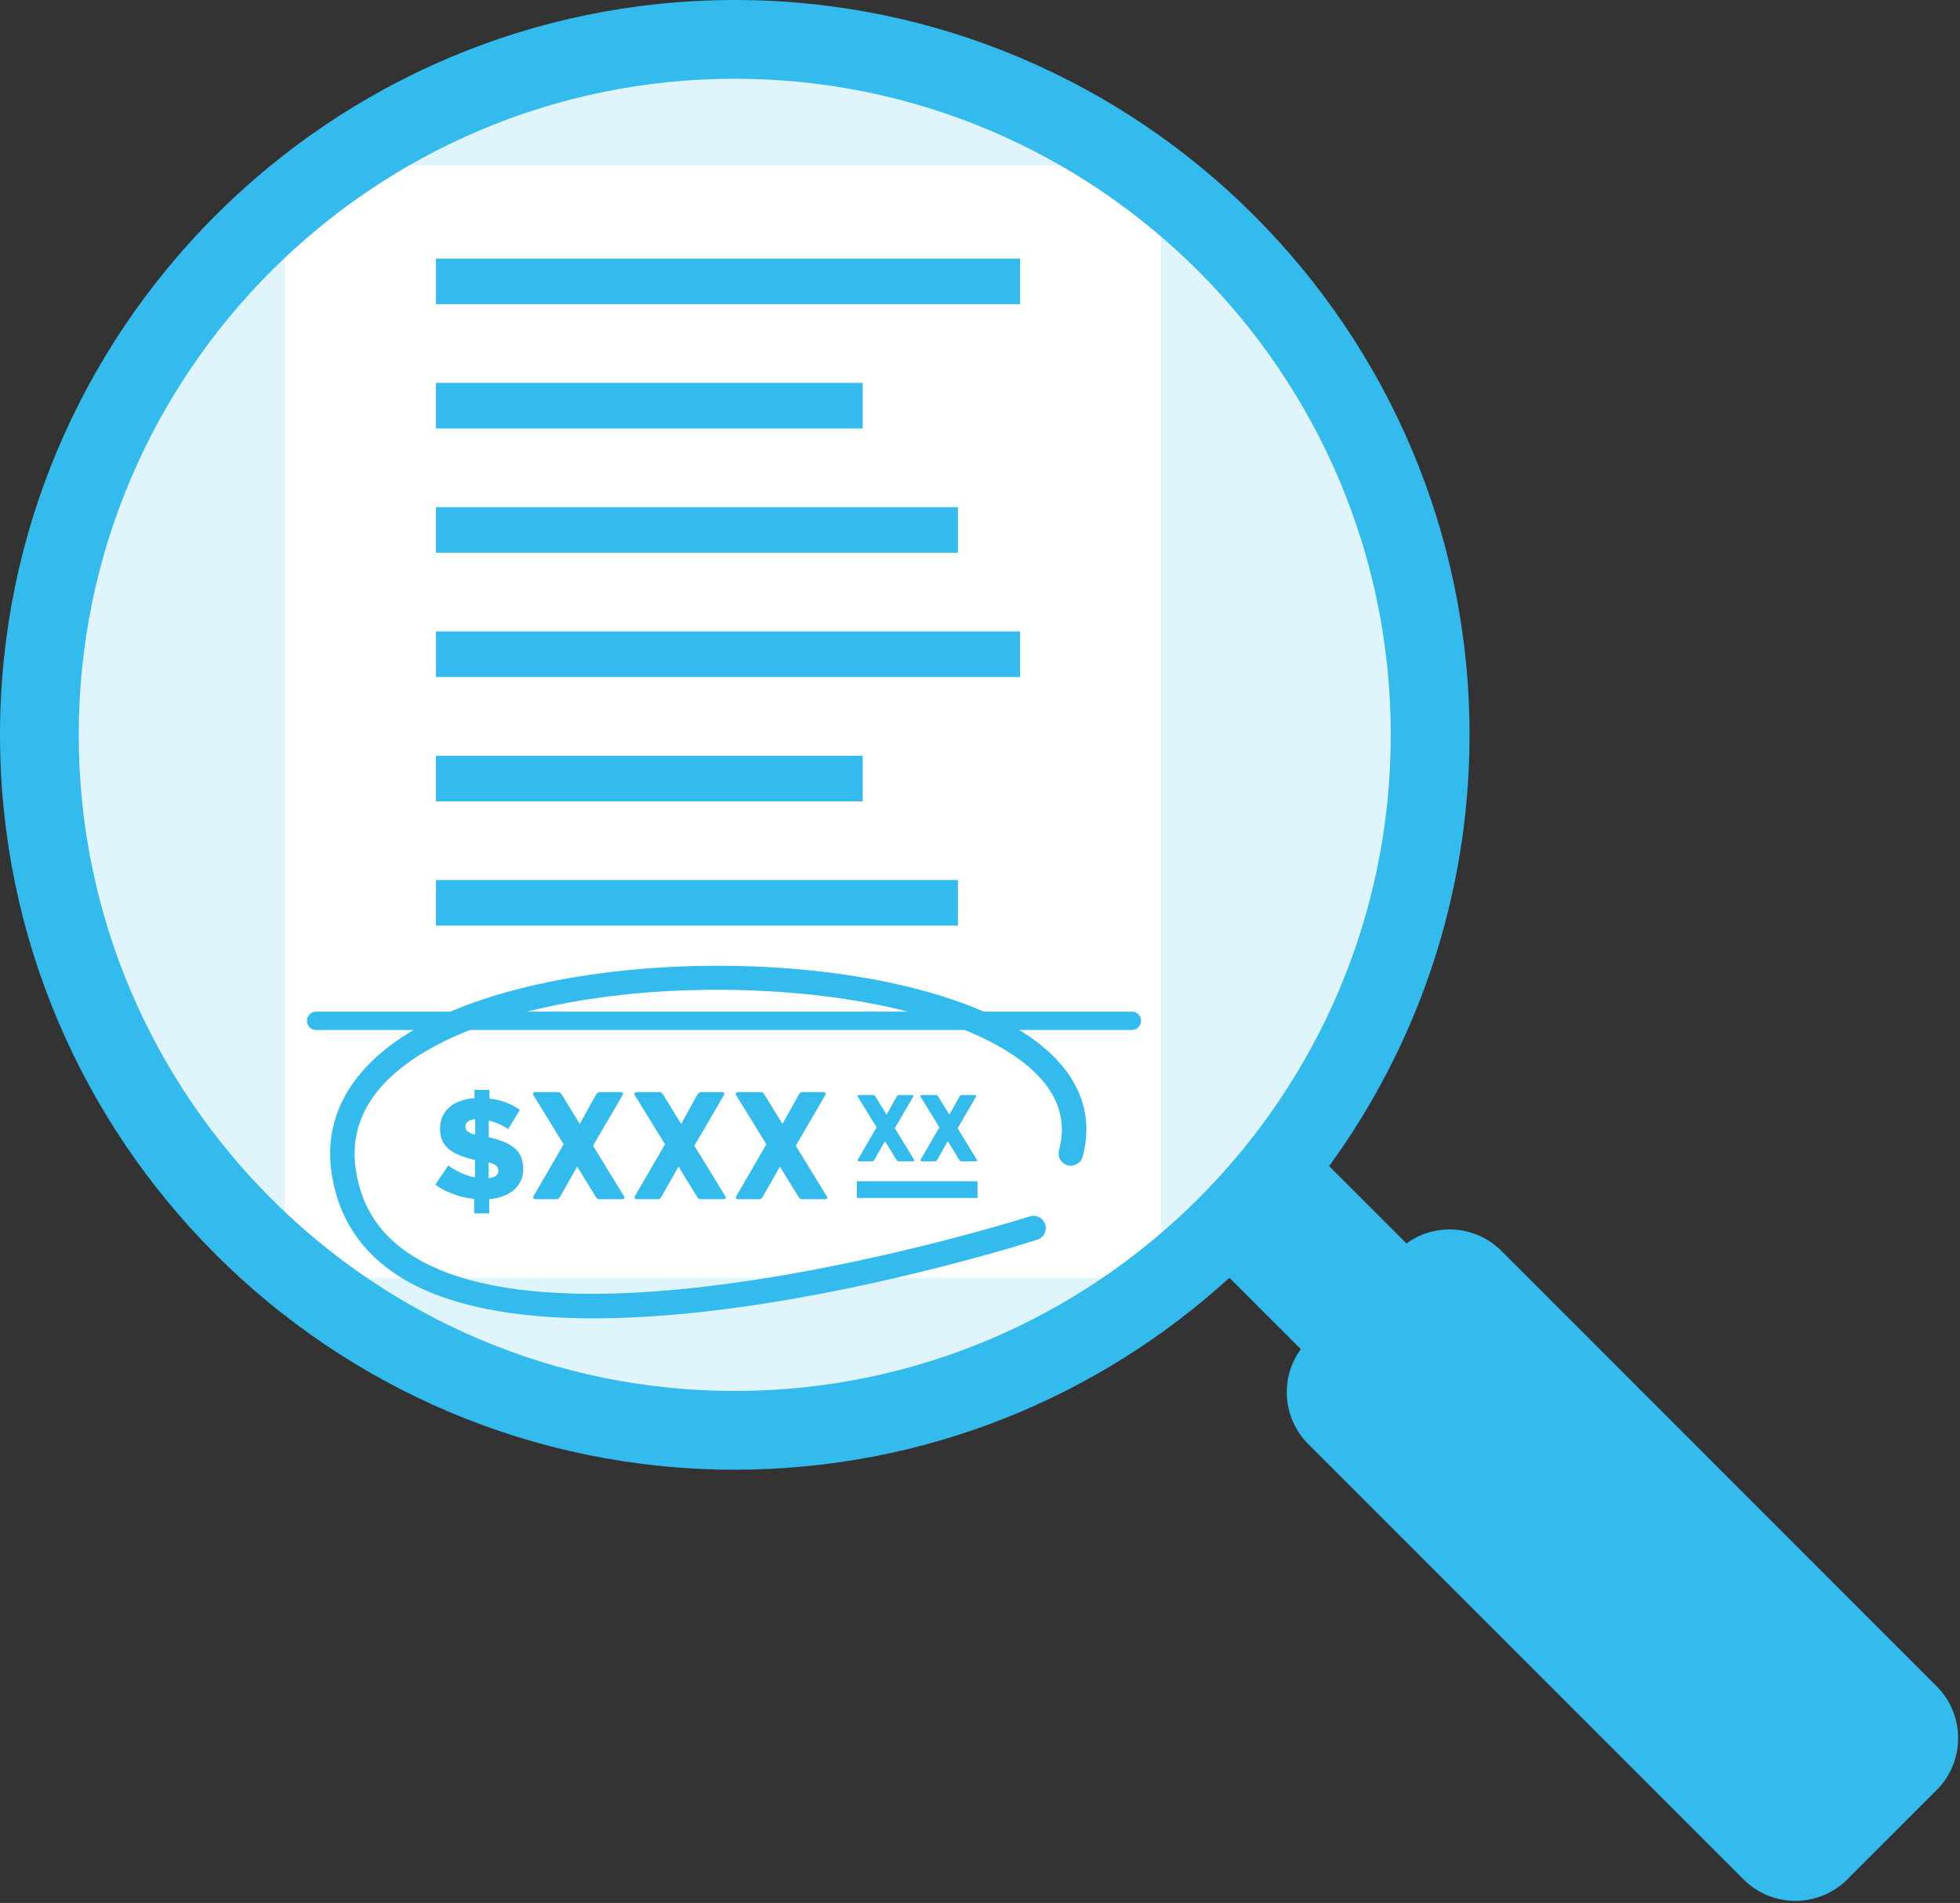 <?xml version="1.0" encoding="UTF-8" standalone="no"?><!DOCTYPE svg PUBLIC "-//W3C//DTD SVG 1.1//EN" "http://www.w3.org/Graphics/SVG/1.1/DTD/svg11.dtd"><svg width="100%" height="100%" viewBox="0 0 171 166" version="1.1" xmlns="http://www.w3.org/2000/svg" xmlns:xlink="http://www.w3.org/1999/xlink" xml:space="preserve" xmlns:serif="http://www.serif.com/" style="fill-rule:evenodd;clip-rule:evenodd;stroke-linejoin:round;stroke-miterlimit:2;"><rect x="0" y="0" width="171" height="166" fill="#333333" stroke="none"/><path d="M125.931,63.341c0,33.584 -27.226,60.809 -60.809,60.809c-33.584,0 -60.809,-27.225 -60.809,-60.809c0,-33.583 27.225,-60.808 60.809,-60.808c33.583,0 60.809,27.225 60.809,60.808" style="fill:#dff4fb;fill-rule:nonzero;"/><rect x="24.845" y="14.425" width="76.439" height="97.039" style="fill:#fff;"/><path d="M98.755,89.849l-71.175,0c-0.441,0 -0.8,-0.358 -0.8,-0.8c0,-0.442 0.359,-0.801 0.8,-0.801l71.175,0c0.44,0 0.799,0.359 0.799,0.801c0,0.442 -0.359,0.8 -0.799,0.8" style="fill:#33bbed;fill-rule:nonzero;"/><rect x="38.037" y="22.558" width="50.959" height="3.975" style="fill:#33bbed;"/><rect x="38.036" y="33.4" width="37.226" height="3.975" style="fill:#33bbed;"/><rect x="38.036" y="44.243" width="45.538" height="3.975" style="fill:#33bbed;"/><rect x="38.037" y="55.085" width="50.959" height="3.976" style="fill:#33bbed;"/><rect x="38.036" y="65.928" width="37.226" height="3.976" style="fill:#33bbed;"/><rect x="74.754" y="103.046" width="10.525" height="1.456" style="fill:#33bbed;"/><rect x="38.036" y="76.77" width="45.538" height="3.975" style="fill:#33bbed;"/><path d="M43.473,102.135l0,-0.025c0,-0.341 -0.188,-0.53 -0.843,-0.718l0,1.385c0.579,-0.063 0.843,-0.279 0.843,-0.642m-2.012,-4.503c-0.616,0.05 -0.855,0.301 -0.855,0.629l0,0.024c0,0.329 0.175,0.517 0.855,0.705l0,-1.358Zm-0.089,6.956c-1.232,-0.126 -2.452,-0.568 -3.395,-1.246l1.132,-1.672c0.804,0.566 1.559,0.904 2.34,1.03l0,-1.508c-2.026,-0.464 -3.057,-1.158 -3.057,-2.718l0,-0.025c0,-1.483 1.081,-2.515 3.005,-2.652l0,-0.719l1.309,0l0,0.757c1.032,0.112 1.898,0.464 2.653,0.981l-1.031,1.685c-0.516,-0.366 -1.119,-0.617 -1.685,-0.757l0,1.459c2,0.467 3.006,1.183 3.006,2.744l0,0.024c0,1.535 -1.182,2.477 -2.968,2.642l0,1.232l-1.309,0l0,-1.257Z" style="fill:#33bbed;fill-rule:nonzero;"/><path d="M54.317,104.612l-2,0c-0.163,0 -0.239,-0.052 -0.326,-0.188l-1.635,-2.656l-1.472,2.593c-0.088,0.15 -0.176,0.251 -0.314,0.251l-1.862,0c-0.127,0 -0.189,-0.076 -0.189,-0.164c0,-0.024 0.011,-0.063 0.024,-0.087l2.629,-4.541l-2.653,-4.313c-0.014,-0.025 -0.026,-0.049 -0.026,-0.077c0,-0.088 0.088,-0.162 0.19,-0.162l2.024,0c0.139,0 0.239,0.124 0.314,0.239l1.56,2.541l1.409,-2.541c0.062,-0.115 0.176,-0.239 0.314,-0.239l1.861,0c0.101,0 0.189,0.074 0.189,0.162c0,0.028 -0.013,0.052 -0.025,0.077l-2.591,4.439l2.704,4.415c0.025,0.049 0.038,0.087 0.038,0.125c0.001,0.074 -0.064,0.126 -0.163,0.126" style="fill:#33bbed;fill-rule:nonzero;"/><path d="M63.159,104.612l-2,0c-0.163,0 -0.238,-0.052 -0.327,-0.188l-1.634,-2.656l-1.471,2.593c-0.089,0.15 -0.176,0.251 -0.315,0.251l-1.86,0c-0.127,0 -0.19,-0.076 -0.19,-0.164c0,-0.024 0.013,-0.063 0.026,-0.087l2.627,-4.541l-2.653,-4.313c-0.013,-0.025 -0.025,-0.049 -0.025,-0.077c0,-0.088 0.088,-0.162 0.188,-0.162l2.026,0c0.138,0 0.238,0.124 0.314,0.239l1.56,2.541l1.407,-2.541c0.064,-0.115 0.177,-0.239 0.315,-0.239l1.863,0c0.099,0 0.188,0.074 0.188,0.162c0,0.028 -0.013,0.052 -0.026,0.077l-2.591,4.439l2.704,4.415c0.025,0.049 0.038,0.087 0.038,0.125c0,0.074 -0.062,0.126 -0.164,0.126" style="fill:#33bbed;fill-rule:nonzero;"/><path d="M72.004,104.612l-2,0c-0.163,0 -0.239,-0.052 -0.326,-0.188l-1.635,-2.656l-1.472,2.593c-0.088,0.15 -0.176,0.251 -0.316,0.251l-1.859,0c-0.127,0 -0.189,-0.076 -0.189,-0.164c-0.001,-0.024 0.011,-0.063 0.024,-0.087l2.628,-4.541l-2.653,-4.313c-0.013,-0.025 -0.025,-0.049 -0.025,-0.077c0,-0.088 0.088,-0.162 0.189,-0.162l2.025,0c0.139,0 0.238,0.124 0.314,0.239l1.56,2.541l1.409,-2.541c0.061,-0.115 0.175,-0.239 0.314,-0.239l1.861,0c0.1,0 0.188,0.074 0.188,0.162c0,0.028 -0.012,0.052 -0.025,0.077l-2.59,4.439l2.704,4.415c0.025,0.049 0.038,0.087 0.038,0.125c0,0.074 -0.063,0.126 -0.164,0.126" style="fill:#33bbed;fill-rule:nonzero;"/><path d="M79.664,101.309l-1.238,0c-0.102,0 -0.149,-0.031 -0.203,-0.117l-1.013,-1.643l-0.912,1.605c-0.054,0.092 -0.108,0.155 -0.195,0.155l-1.153,0c-0.078,0 -0.116,-0.047 -0.116,-0.101c0,-0.016 0.008,-0.041 0.016,-0.054l1.628,-2.812l-1.644,-2.673c-0.008,-0.016 -0.015,-0.032 -0.015,-0.048c0,-0.053 0.053,-0.1 0.116,-0.1l1.255,0c0.085,0 0.148,0.078 0.195,0.148l0.965,1.574l0.873,-1.574c0.039,-0.07 0.109,-0.148 0.194,-0.148l1.153,0c0.063,0 0.118,0.047 0.118,0.1c0,0.016 -0.008,0.032 -0.016,0.048l-1.605,2.749l1.674,2.736c0.017,0.032 0.025,0.054 0.025,0.077c0,0.047 -0.039,0.078 -0.102,0.078" style="fill:#33bbed;fill-rule:nonzero;"/><path d="M85.142,101.309l-1.238,0c-0.1,0 -0.148,-0.031 -0.203,-0.117l-1.013,-1.643l-0.911,1.605c-0.054,0.092 -0.109,0.155 -0.195,0.155l-1.153,0c-0.077,0 -0.116,-0.047 -0.116,-0.101c0,-0.016 0.007,-0.041 0.016,-0.054l1.627,-2.812l-1.643,-2.673c-0.008,-0.016 -0.015,-0.032 -0.015,-0.048c0,-0.053 0.054,-0.1 0.116,-0.1l1.254,0c0.086,0 0.149,0.078 0.196,0.148l0.965,1.574l0.872,-1.574c0.039,-0.07 0.109,-0.148 0.195,-0.148l1.153,0c0.062,0 0.117,0.047 0.117,0.1c0,0.016 -0.007,0.032 -0.014,0.048l-1.606,2.749l1.674,2.736c0.016,0.032 0.024,0.054 0.024,0.077c0,0.047 -0.039,0.078 -0.102,0.078" style="fill:#33bbed;fill-rule:nonzero;"/><path d="M51.783,115.006c-6.547,0 -12.584,-0.956 -16.824,-3.582c-3.401,-2.106 -5.426,-5.14 -6.019,-9.014c-0.762,-4.982 1.674,-9.305 7.044,-12.5c13.371,-7.956 43.392,-7.429 54.444,0.956c3.659,2.775 5.05,6.245 4.026,10.036c-0.153,0.568 -0.74,0.905 -1.309,0.752c-0.568,-0.155 -0.904,-0.74 -0.752,-1.308c0.79,-2.925 -0.304,-5.541 -3.255,-7.779c-4.847,-3.678 -14.196,-5.999 -25.01,-6.21c-10.911,-0.215 -21.025,1.8 -27.053,5.387c-4.626,2.753 -6.654,6.234 -6.025,10.346c0.501,3.272 2.146,5.731 5.032,7.519c14.447,8.946 53.372,-3.372 53.764,-3.498c0.56,-0.179 1.161,0.13 1.341,0.692c0.18,0.561 -0.13,1.163 -0.69,1.34c-1.183,0.382 -21.672,6.863 -38.714,6.863" style="fill:#33bbed;fill-rule:nonzero;"/><path d="M64.104,121.339c-31.559,0 -57.235,-25.675 -57.235,-57.234c0,-31.56 25.676,-57.235 57.235,-57.235c31.56,0 57.235,25.675 57.235,57.235c0,31.559 -25.675,57.234 -57.235,57.234m104.859,25.763l-37.978,-37.986c-2.256,-2.253 -5.778,-2.464 -8.281,-0.646l-6.744,-6.743c7.695,-10.576 12.248,-23.574 12.248,-37.622c0,-35.348 -28.757,-64.105 -64.104,-64.105c-35.347,0 -64.104,28.757 -64.104,64.105c0,35.347 28.757,64.103 64.104,64.103c16.607,0 31.759,-6.348 43.157,-16.746l6.227,6.226c-1.821,2.502 -1.611,6.022 0.648,8.281l37.977,37.977c2.502,2.501 6.555,2.501 9.054,0l7.796,-7.792c2.499,-2.503 2.499,-6.558 0,-9.052" style="fill:#33bbed;fill-rule:nonzero;"/></svg>
